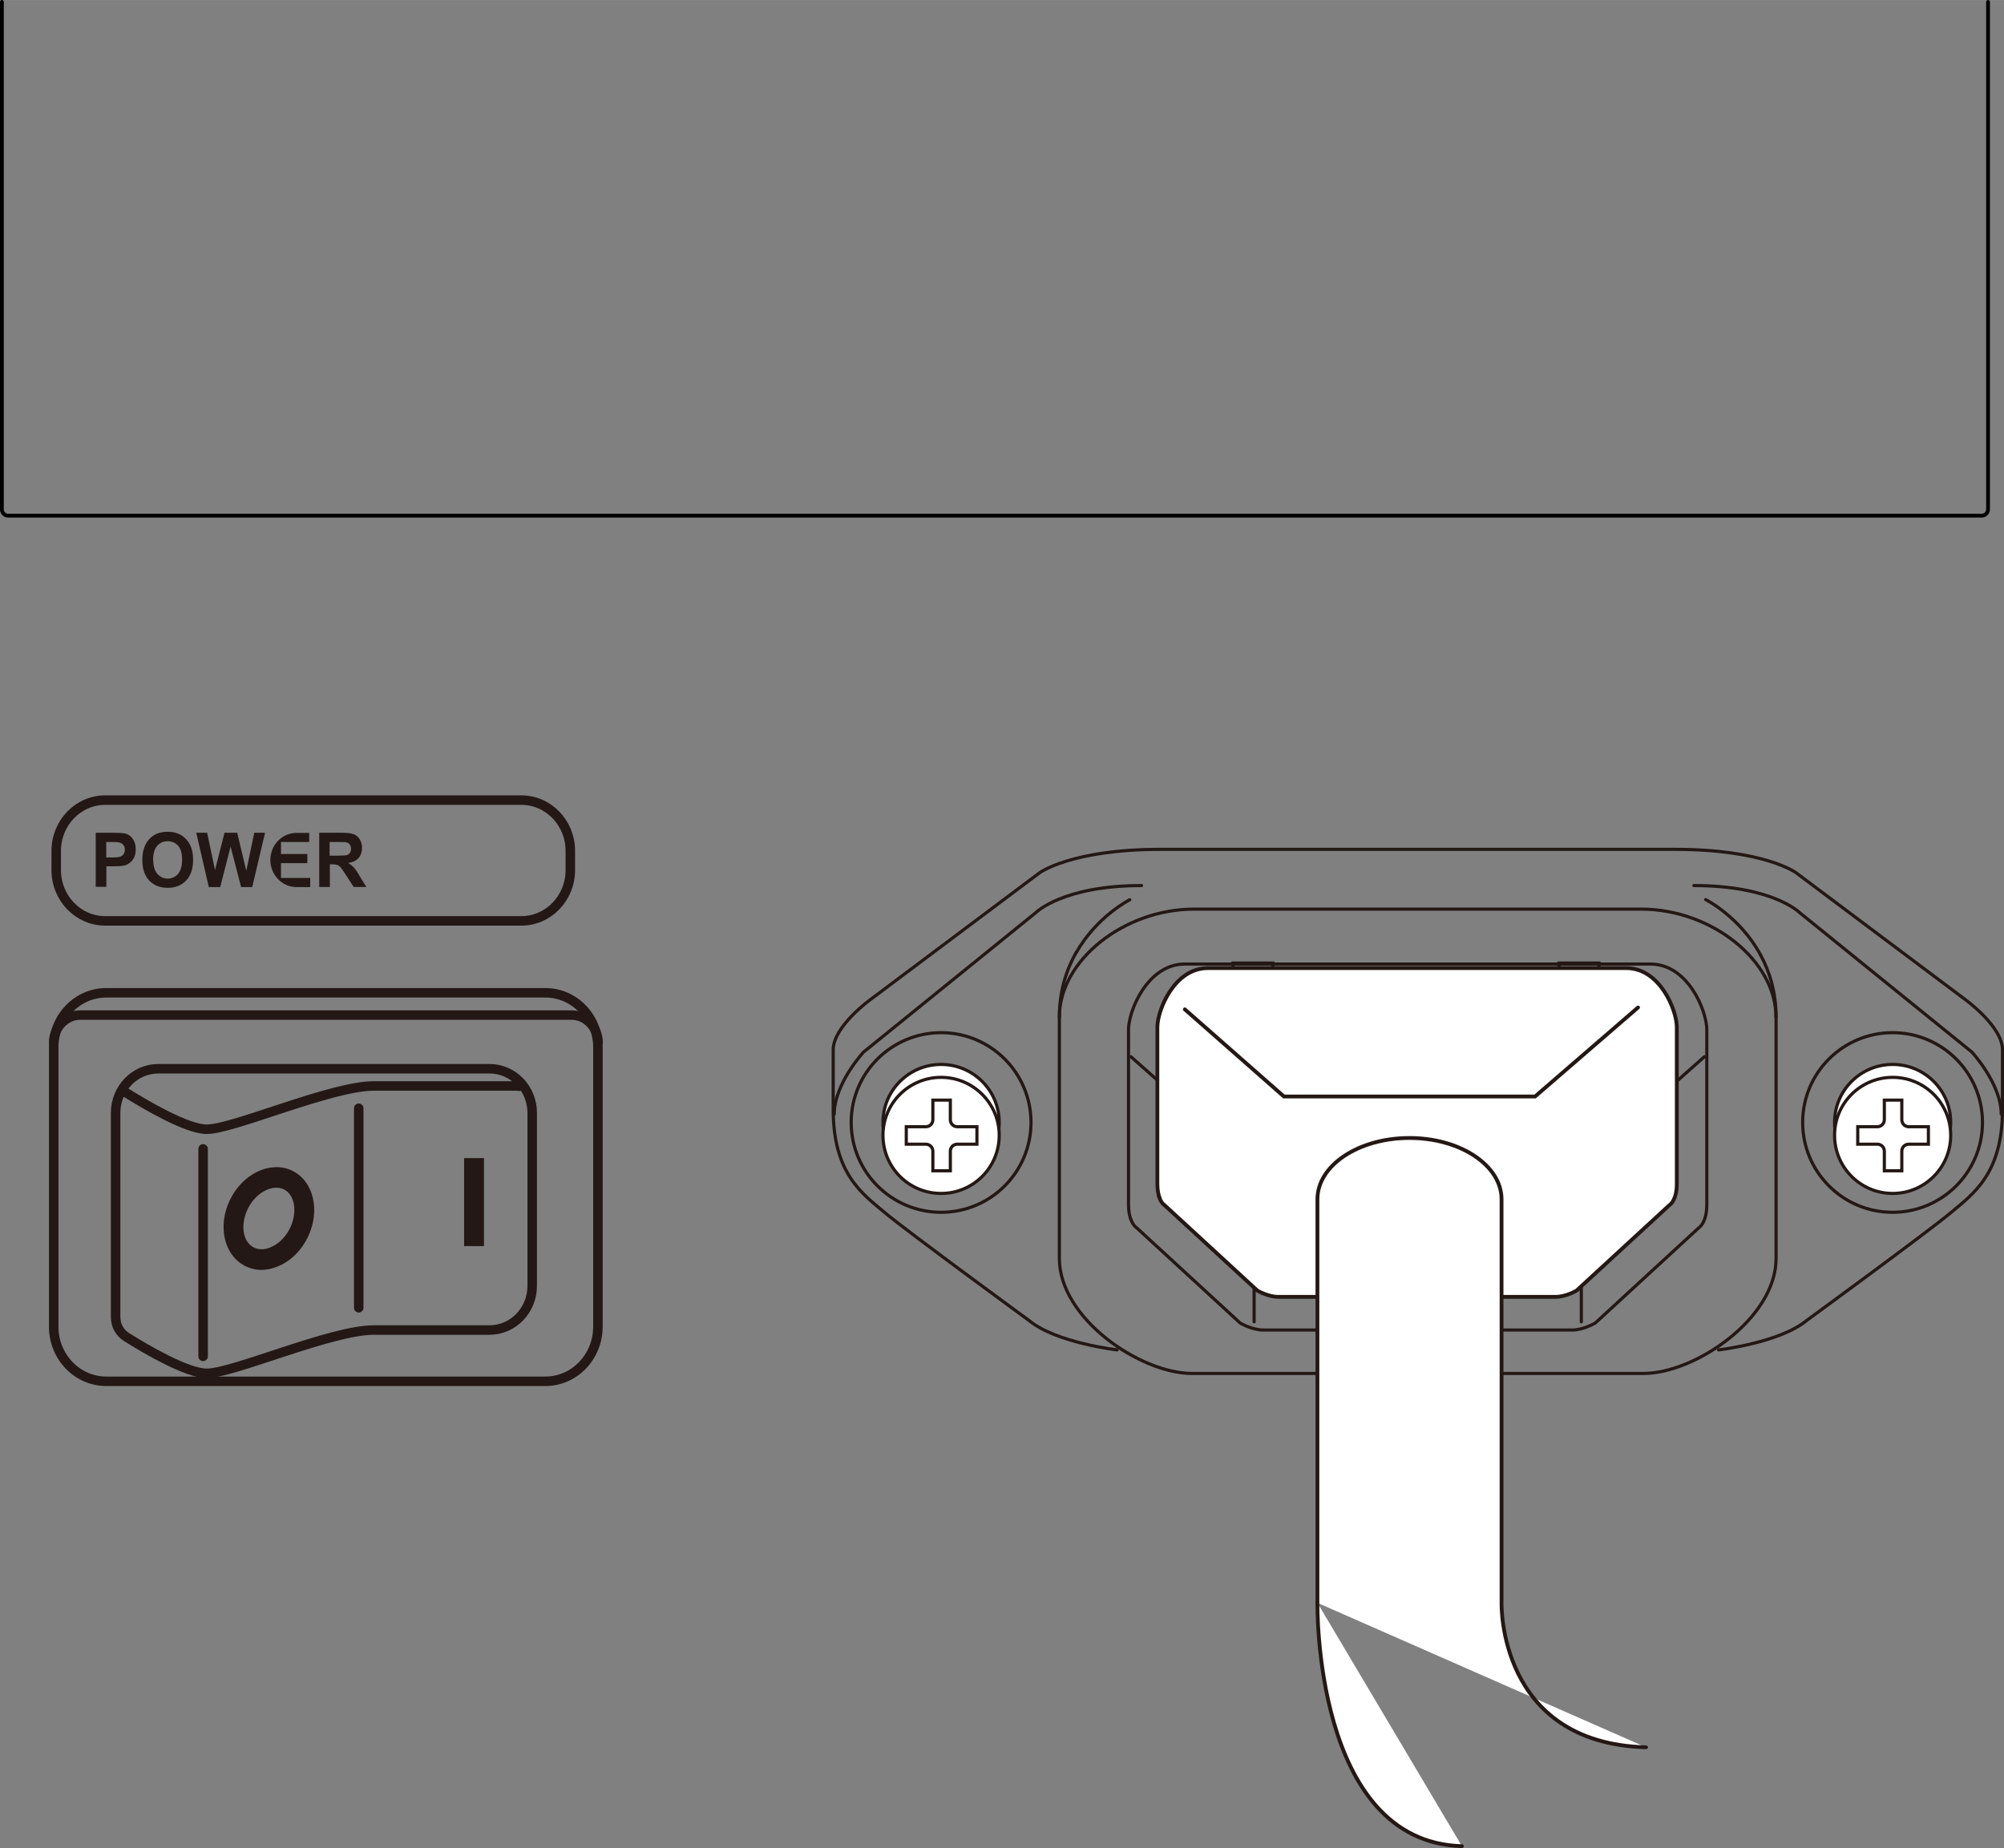 <?xml version="1.0" encoding="UTF-8"?><svg id="_レイヤー_1" xmlns="http://www.w3.org/2000/svg" width="55.83mm" height="51.5mm" viewBox="0 0 158.26 145.98"><rect x="0" y="0" width="158.26" height="145.98" fill="#808080" stroke="none"/><defs><style>.cls-1{fill:#231815;}.cls-1,.cls-2{stroke-width:0px;}.cls-3,.cls-4{stroke-width:.25px;}.cls-3,.cls-4,.cls-5,.cls-6{fill:none;}.cls-3,.cls-4,.cls-5,.cls-7{stroke:#231815;}.cls-3,.cls-5,.cls-6,.cls-7{stroke-linecap:round;}.cls-5{stroke-width:.75px;}.cls-2,.cls-7{fill:#fff;}.cls-6{stroke:#000;stroke-linejoin:round;stroke-width:.3px;}.cls-7{stroke-width:.3px;}</style></defs><path class="cls-6" d="M157,.15v40.08c0,.27-.22.5-.5.5H.64c-.27,0-.49-.22-.49-.49V.15"/><path class="cls-2" d="M154.05,88.66c0,2.54-2.05,4.59-4.58,4.59s-4.59-2.05-4.59-4.59,2.06-4.58,4.59-4.58,4.58,2.05,4.58,4.58"/><path class="cls-3" d="M154.05,88.66c0,2.54-2.05,4.59-4.58,4.59s-4.59-2.05-4.59-4.59,2.06-4.58,4.59-4.58,4.58,2.05,4.58,4.58Z"/><path class="cls-3" d="M156.56,88.66c0,3.92-3.18,7.1-7.1,7.1s-7.1-3.18-7.1-7.1,3.18-7.09,7.1-7.09,7.1,3.18,7.1,7.09Z"/><path class="cls-2" d="M154.05,89.68c0,2.54-2.05,4.59-4.58,4.59s-4.59-2.05-4.59-4.59,2.06-4.58,4.59-4.58,4.58,2.05,4.58,4.58"/><path class="cls-3" d="M154.05,89.68c0,2.54-2.05,4.59-4.58,4.59s-4.59-2.05-4.59-4.59,2.06-4.58,4.59-4.58,4.58,2.05,4.58,4.58Z"/><path class="cls-2" d="M152.29,89h-1.55c-.31,0-.55-.25-.55-.55v-1.55h-1.38v1.55c0,.3-.25.55-.55.55h-1.55v1.38h1.55c.31,0,.55.25.55.55v1.55h1.38v-1.55c0-.31.25-.55.55-.55h1.55v-1.38Z"/><path class="cls-4" d="M152.29,89h-1.55c-.31,0-.55-.25-.55-.55v-1.55h-1.38v1.55c0,.3-.25.55-.55.55h-1.55v1.38h1.55c.31,0,.55.25.55.55v1.55h1.38v-1.55c0-.31.25-.55.55-.55h1.55v-1.38Z"/><path class="cls-2" d="M78.91,88.66c0,2.54-2.05,4.59-4.59,4.59s-4.59-2.05-4.59-4.59,2.06-4.58,4.59-4.58,4.59,2.05,4.59,4.58"/><path class="cls-3" d="M78.91,88.66c0,2.54-2.05,4.59-4.59,4.59s-4.59-2.05-4.59-4.59,2.06-4.58,4.59-4.58,4.59,2.05,4.59,4.58Z"/><path class="cls-3" d="M81.42,88.66c0,3.92-3.18,7.1-7.1,7.1s-7.1-3.18-7.1-7.1,3.18-7.09,7.1-7.09,7.1,3.18,7.1,7.09Z"/><path class="cls-2" d="M78.91,89.68c0,2.54-2.05,4.59-4.59,4.59s-4.59-2.05-4.59-4.59,2.06-4.58,4.59-4.58,4.59,2.05,4.59,4.58"/><path class="cls-3" d="M78.91,89.68c0,2.54-2.05,4.59-4.59,4.59s-4.59-2.05-4.59-4.59,2.06-4.58,4.59-4.58,4.59,2.05,4.59,4.58Z"/><path class="cls-2" d="M77.15,89h-1.55c-.31,0-.55-.25-.55-.55v-1.55h-1.38v1.55c0,.3-.25.55-.55.55h-1.55v1.38h1.55c.3,0,.55.25.55.55v1.55h1.38v-1.55c0-.31.25-.55.55-.55h1.55v-1.38Z"/><path class="cls-4" d="M77.15,89h-1.55c-.31,0-.55-.25-.55-.55v-1.55h-1.38v1.55c0,.3-.25.55-.55.55h-1.55v1.38h1.55c.3,0,.55.25.55.55v1.55h1.38v-1.55c0-.31.25-.55.55-.55h1.55v-1.38Z"/><path class="cls-3" d="M90.15,69.95c-6.21,0-8.34,2.13-8.34,2.13l-13.61,11.02s-2.32,2.5-2.32,4.91"/><rect class="cls-3" x="110.34" y="79.59" width="3.15" height="16.12"/><line class="cls-3" x1="113.49" y1="90.51" x2="110.34" y2="90.51"/><rect class="cls-3" x="97.37" y="76.07" width="3.15" height="10.47"/><line class="cls-3" x1="100.52" y1="81.34" x2="97.37" y2="81.34"/><rect class="cls-3" x="123.12" y="76.07" width="3.15" height="10.47"/><line class="cls-3" x1="126.27" y1="81.34" x2="123.12" y2="81.34"/><polyline class="cls-3" points="89.31 83.47 99.04 92.09 110.15 92.09"/><line class="cls-3" x1="99.04" y1="92.09" x2="99.04" y2="104.41"/><path class="cls-3" d="M135.72,106.63s4.82-.56,6.95-2.32c0,0,9.63-7.04,11.39-8.52,1.76-1.48,4.08-3.06,4.08-8.15v-4.72c0-1.85-2.96-3.98-2.96-3.98l-13.34-10s-2.5-1.85-9.54-1.85h-40.66c-7.04,0-9.54,1.85-9.54,1.85l-13.34,10s-2.96,2.13-2.96,3.98v4.72c0,5.09,2.32,6.67,4.08,8.15,1.76,1.48,11.39,8.52,11.39,8.52,2.13,1.76,6.95,2.32,6.95,2.32"/><path class="cls-3" d="M133.77,69.95c6.21,0,8.34,2.13,8.34,2.13l13.61,11.02s2.32,2.5,2.32,4.91"/><path class="cls-3" d="M85,75.23c1.64-2.87,4.22-4.16,4.22-4.16"/><path class="cls-3" d="M139.03,75.42c.71,1.31,1.23,2.94,1.23,4.91v19.08c0,4.72-6.39,9.08-10.47,9.08h-35.66c-4.08,0-10.47-4.35-10.47-9.08v-19.08c0-2.07.57-3.76,1.33-5.1"/><path class="cls-3" d="M134.7,71.06s2.7,1.35,4.33,4.36"/><path class="cls-3" d="M134.52,96.53c.14-.28.27-.72.27-1.39v-13.8c0-1.48-1.48-5.19-4.45-5.19h-36.77c-2.96,0-4.45,3.71-4.45,5.19v13.8c0,.53.08.92.19,1.2"/><path class="cls-3" d="M89.32,96.35c.19.5.46.65.46.65l8.15,7.5s.93.56,1.85.56h24.36c.93,0,1.85-.56,1.85-.56l8.15-7.5s.2-.11.37-.46"/><polyline class="cls-3" points="134.6 83.47 124.88 92.09 113.76 92.09"/><line class="cls-3" x1="124.88" y1="92.09" x2="124.88" y2="104.41"/><path class="cls-3" d="M140.25,80.33c0-4.45-5.09-8.52-10.65-8.52h-35.29c-5.56,0-10.65,4.07-10.65,8.52"/><path class="cls-5" d="M41.16,72.74H8.31c-2.14,0-3.87-1.8-3.87-4.01v-1.52c0-2.21,1.73-4.01,3.87-4.01h32.86c2.14,0,3.87,1.8,3.87,4.01v1.52c0,2.21-1.73,4.01-3.87,4.01Z"/><path class="cls-1" d="M7.56,70.07v-4.29h1.34c.51,0,.84.02.99.06.24.06.44.2.59.42.16.21.24.49.24.83,0,.26-.05.49-.14.66-.09.18-.21.32-.35.42-.14.1-.28.17-.43.2-.2.04-.49.06-.86.06h-.54v1.62h-.83ZM8.39,66.51v1.22h.46c.33,0,.55-.02.66-.07.11-.04.2-.11.26-.21.06-.09.09-.21.09-.33,0-.16-.04-.28-.13-.39-.09-.1-.2-.16-.34-.19-.1-.02-.3-.03-.6-.03h-.4Z"/><path class="cls-1" d="M11.24,67.95c0-.44.06-.8.19-1.1.09-.22.22-.42.38-.59.16-.17.34-.3.54-.39.26-.11.55-.17.89-.17.61,0,1.1.2,1.46.59.37.39.55.94.55,1.63s-.18,1.23-.54,1.62c-.37.39-.85.59-1.46.59s-1.1-.19-1.47-.58c-.36-.39-.54-.92-.54-1.61M12.1,67.92c0,.49.11.85.32,1.1.22.25.49.38.82.38s.61-.13.82-.37c.21-.25.32-.62.32-1.12s-.1-.86-.31-1.1c-.21-.24-.49-.36-.83-.36s-.62.12-.83.37c-.21.24-.32.61-.32,1.11"/><polygon class="cls-1" points="16.49 70.07 15.5 65.78 16.36 65.78 16.98 68.73 17.73 65.78 18.73 65.78 19.45 68.78 20.08 65.78 20.93 65.78 19.92 70.07 19.04 70.07 18.21 66.87 17.39 70.07 16.49 70.07"/><path class="cls-1" d="M21.35,67.93h0c0-1.18.92-2.14,2.07-2.14h1v.72h-2.23v.95h2.08v.72h-2.08v1.17h2.31v.72h-1.08c-1.14,0-2.07-.96-2.07-2.14Z"/><path class="cls-1" d="M25.21,70.07v-4.29h1.76c.44,0,.76.04.96.11.2.08.36.21.48.41.12.2.18.42.18.67,0,.32-.09.59-.27.8-.18.21-.45.34-.82.4.18.11.33.23.45.36.12.13.28.36.47.7l.51.83h-1l-.6-.93c-.22-.33-.36-.54-.44-.63-.08-.09-.16-.15-.25-.18-.09-.03-.23-.05-.42-.05h-.17v1.79h-.83ZM26.04,67.59h.62c.4,0,.65-.02.75-.05.1-.03.18-.1.23-.18.06-.09.08-.19.08-.32,0-.14-.04-.26-.11-.35-.08-.09-.18-.14-.32-.17-.07,0-.27-.01-.61-.01h-.65v1.09Z"/><path class="cls-5" d="M43.06,109.11H8.4c-2.3,0-4.16-1.93-4.16-4.32v-22.05c0-2.39,1.86-4.32,4.16-4.32h34.66c2.3,0,4.16,1.93,4.16,4.32v22.05c0,2.39-1.86,4.32-4.16,4.32Z"/><path class="cls-5" d="M4.24,82.36c0-1.2.94-2.18,2.1-2.18h38.79c1.16,0,2.1.97,2.1,2.18"/><path class="cls-5" d="M42.03,101.57c0,1.93-1.51,3.49-3.37,3.49h-9.13c-3.4,0-11.1,3.42-13.2,3.42-1.57,0-4.82-1.91-6.36-2.88-.52-.33-.84-.92-.84-1.56v-16.13c0-1.93,1.51-3.49,3.37-3.49h26.16c1.86,0,3.37,1.56,3.37,3.49v13.65Z"/><path class="cls-5" d="M41.13,85.55c-.23.38.06.23-.4.23h-11.2c-3.4,0-11.1,3.42-13.2,3.42-1.57,0-4.82-1.92-6.36-2.88-.25-.15-.1.09-.25-.15"/><line class="cls-5" x1="16.04" y1="90.75" x2="16.04" y2="107.14"/><line class="cls-5" x1="28.33" y1="87.54" x2="28.33" y2="103.3"/><rect class="cls-1" x="36.65" y="91.48" width="1.57" height="6.95"/><path class="cls-1" d="M20.65,100.31c-.54,0-1.06-.15-1.52-.44-1.6-1-1.95-3.43-.79-5.43,1.16-2,3.4-2.82,5-1.82,1.6,1,1.95,3.44.79,5.44h0c-.54.94-1.34,1.65-2.25,2-.41.16-.83.25-1.23.25M21.82,93.82c-.76,0-1.62.55-2.14,1.46-.7,1.21-.59,2.68.26,3.2.39.24.88.27,1.39.06.58-.23,1.1-.69,1.46-1.32.7-1.21.58-2.68-.26-3.21-.21-.13-.45-.19-.71-.19"/><path class="cls-7" d="M91.56,94.61c.17.45.41.59.41.59l7.32,6.74s.83.5,1.67.5h21.89c.83,0,1.66-.5,1.66-.5l7.32-6.74s.18-.1.34-.42h0c.13-.25.25-.65.25-1.25v-12.4c0-1.33-1.33-4.66-3.99-4.66h-33.04c-2.66,0-3.99,3.33-3.99,4.66v12.4c0,.48.08.83.17,1.08h0Z"/><polyline class="cls-7" points="93.57 79.73 101.39 86.61 121.23 86.61 129.36 79.58"/><path class="cls-7" d="M104.04,126.61s-.31,18.91,11.41,19.22"/><path class="cls-7" d="M104.04,126.61v-31.88h0c0-2.68,3.25-4.84,7.27-4.84s7.27,2.17,7.27,4.84v31.88s-.31,11.09,11.41,11.41"/></svg>